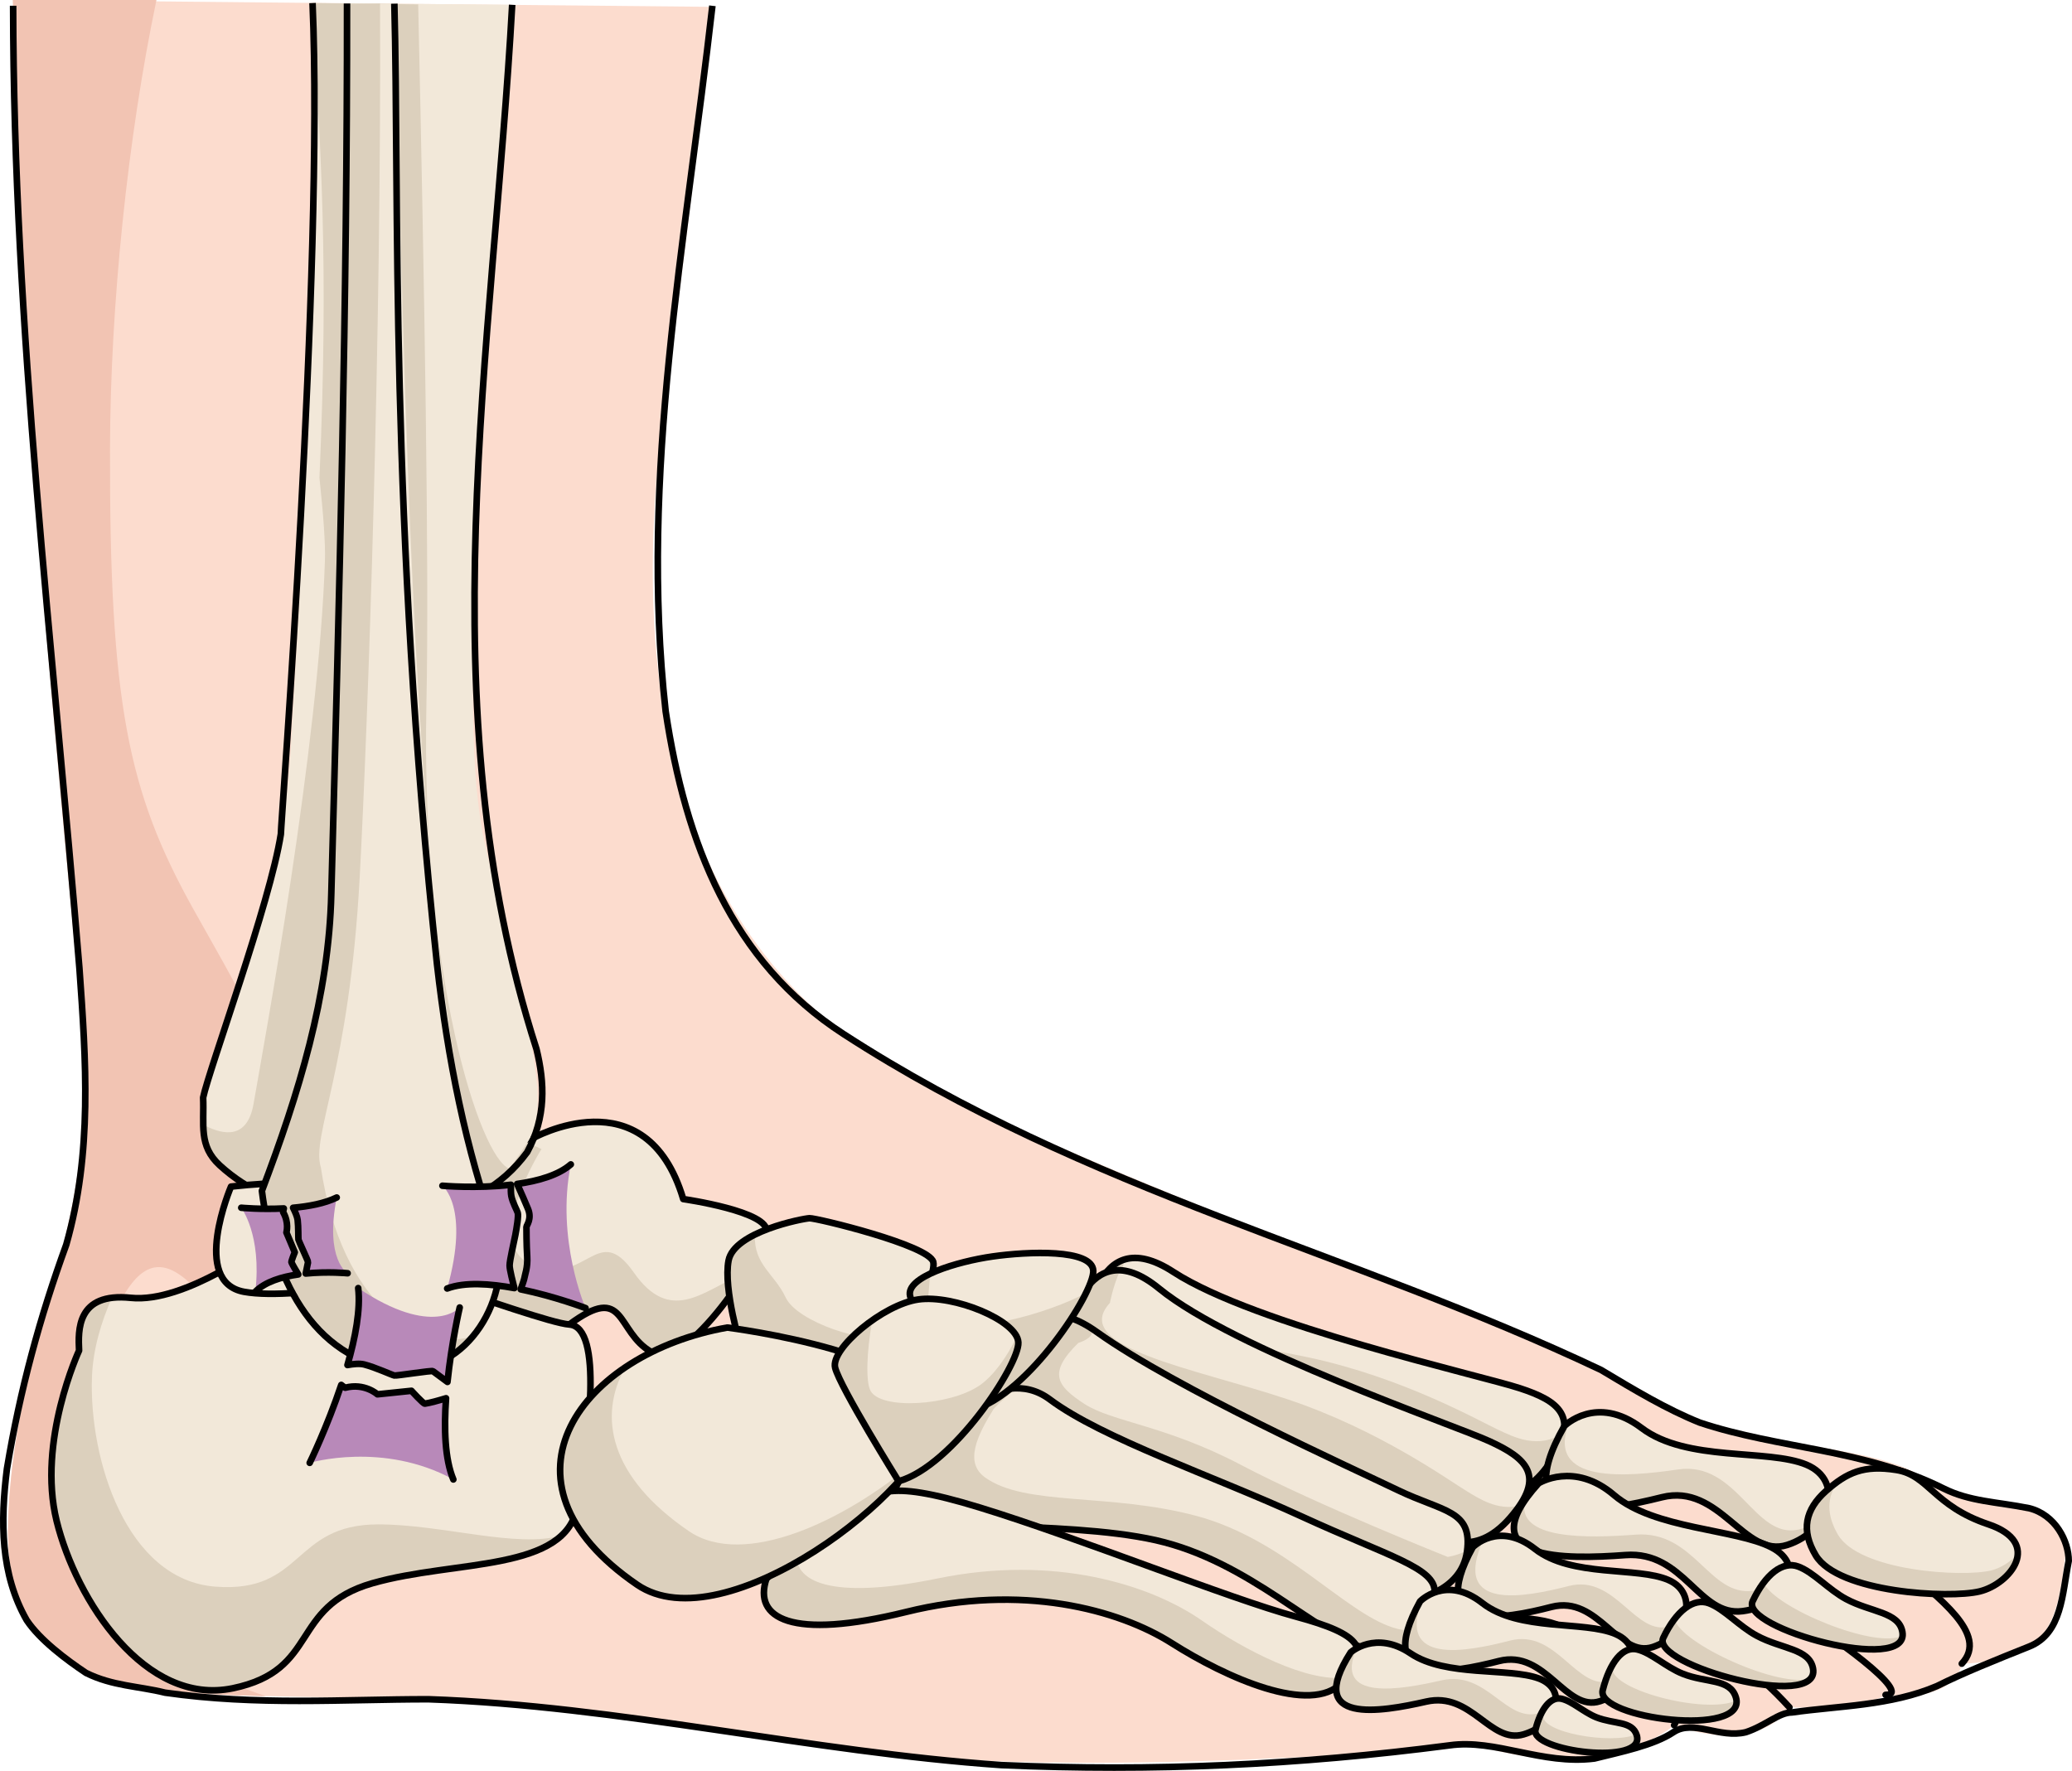 <?xml version="1.0" encoding="utf-8"?>
<!-- Generator: Adobe Illustrator 16.0.0, SVG Export Plug-In . SVG Version: 6.00 Build 0)  -->
<!DOCTYPE svg PUBLIC "-//W3C//DTD SVG 1.1//EN" "http://www.w3.org/Graphics/SVG/1.1/DTD/svg11.dtd">
<svg version="1.1" id="Layer_1" xmlns="http://www.w3.org/2000/svg" xmlns:xlink="http://www.w3.org/1999/xlink" x="0px" y="0px"
	 width="314.556px" height="268.864px" viewBox="0 0 314.556 268.864" enable-background="new 0 0 314.556 268.864"
	 xml:space="preserve">
<g>
	<g>
		<path fill="#FCDCCE" d="M291.86,224.201c-8.957-5.598-27.203-3.593-44.332-13.339c-17.139-9.751-71.16-28.669-105.338-45.231
			c-34.178-16.573-48.659-50.844-41.148-105.478c3.891-28.302,5.008-40.265,7.271-59.111L1.956,0
			c0.055,1.476,0.062,2.903-0.014,4.251C0.504,29.918,9.168,121.066,12.34,153.933c3.17,32.862-9.717,47.306-11.072,75.9
			c-1.358,28.61,20.584,27.229,48.433,27.87c27.857,0.647,47.691,2.988,80.056,7.891c32.367,4.918,94.469-0.584,94.469-0.584
			c19.951,6.003,29.932-3.084,29.932-3.084c13.325,4.735,17.502-2.711,17.502-2.711c11.731,0.39,14.595-1.891,14.595-1.891
			c11.016,1.135,11.574-4.74,11.574-4.74c13.17-0.39,14.462-6.287,15.647-15.842C314.653,227.187,300.812,229.789,291.86,224.201z"
			/>
		<path fill="#F2C4B3" d="M53.434,209.521c-12.506-7.62-19.03-20.321-14.535-34.585c4.49-14.266,0.03-19.656-9.7-37.189
			c-9.726-17.525-12.59-30.962-12.5-69.668C16.751,46.431,19.377,20.864,23.754,0H1.956c0.055,1.476,0.062,2.903-0.014,4.251
			C0.504,29.918,9.168,121.066,12.34,153.933c3.17,32.862-9.717,47.306-11.072,75.9c-1.19,25.326,15.856,27.15,39.094,27.683
			c-28.346-9.296-32.323-29.245-26.846-47.43c6.715-22.312,11.646-21.844,21.269-7.997C44.402,215.94,65.935,217.145,53.434,209.521
			z"/>
		<path fill="none" stroke="#000000" stroke-linecap="round" stroke-linejoin="round" stroke-miterlimit="10" d="M61.531,211.945
			c0,0-27.227-4.321-23.593-30.063c3.641-25.735,7.875-30.994,4.665-40.416"/>
		<path fill="none" stroke="#000000" stroke-linecap="round" stroke-linejoin="round" stroke-miterlimit="10" d="M297.827,252.584
			c4.266-4.529-3.961-10.136-8.486-14.399c-4.523-4.255-13.273-3.267-13.273-3.267"/>
		<path fill="none" stroke="#000000" stroke-linecap="round" stroke-linejoin="round" stroke-miterlimit="10" d="M286.253,257.324
			c4.445,0.051-8.34-9.326-15.047-13.134c-6.692-3.801-11.111-4.408-11.111-4.408"/>
		<path fill="none" stroke="#000000" stroke-linecap="round" stroke-linejoin="round" stroke-miterlimit="10" d="M271.658,259.215
			c-4.545-4.991-12.056-11.412-20.942-14.42"/>
		<path fill="none" stroke="#000000" stroke-linecap="round" stroke-linejoin="round" stroke-miterlimit="10" d="M254.156,261.926
			c0,0,2.811-4.131-7.604-9.485c-10.416-5.358-7.502-6.226-17.778-6.997"/>
		<path fill="none" stroke="#000000" stroke-linejoin="round" stroke-miterlimit="10" d="M108.151,0.881
			c-4.096,36.108-11.096,71.108-7.096,107.108c3,20,10,38,27,49c37,24,77,33,115,51c5,3,10,6,15,8c12,4,25,4,37,10c4,2,8,2,13,3
			c4,1,6,5,6,8c-1,5-1,11-6,13s-10,4-14,6c-7,3-15,3-22,4c-2,0-4,2-7,3c-4,1-8-2-11,0s-8,3-12,4c-8,1-15-3-22-2c-23,3-45,4-68,3
			c-29-2-58-9-87-10c-13,0-26,1-40-1c-4-1-8-1-12-3c-3-2-7-5-9-8c-4-7-4-15-3-23c2-12,5-23,9-34c4-14,3-28,2-42
			c-4-49-10-97-10.061-146.116"/>
	</g>
	<g>
		<g>
			<g>
				<g>
					<path fill="#F2E8D9" d="M164.997,202.358c0,0,0.811-17.271,13.139-9.245c12.324,8.039,46.731,15.722,52.583,17.653
						c5.848,1.918,9.297,4.266,4.539,11.362c-4.746,7.096-10.063,4.239-13.009,2.864c-2.946-1.364-14.357-7.897-28.829-11.001
						C178.943,210.898,159.607,209.886,164.997,202.358z"/>
					<path fill="#DCD0BD" d="M164.997,202.358c0,0,0.45-9.447,5.683-11.11c-0.383,1.804-0.45,3.195-0.45,3.195
						c-5.393,7.54,13.951,8.546,28.422,11.644c14.478,3.099,25.88,9.64,28.82,11.001c2.32,1.074,6.101,3.057,9.92,0.41
						c-0.226,1.273-0.896,2.788-2.134,4.631c-4.746,7.096-10.063,4.239-13.009,2.864c-2.946-1.364-14.357-7.897-28.829-11.001
						C178.943,210.898,159.607,209.886,164.997,202.358z"/>
					<path fill="none" stroke="#000000" stroke-linecap="round" stroke-linejoin="round" stroke-miterlimit="10" d="
						M164.997,202.358c0,0,0.811-17.271,13.139-9.245c12.324,8.039,46.731,15.722,52.583,17.653
						c5.848,1.918,9.297,4.266,4.539,11.362c-4.746,7.096-10.063,4.239-13.009,2.864c-2.946-1.364-14.357-7.897-28.829-11.001
						C178.943,210.898,159.607,209.886,164.997,202.358z"/>
					<path fill="#F2E8D9" d="M161.865,203.172c0,0,2.804-16.786,14.098-7.546c11.294,9.244,44.547,20.631,50.133,23.18
						c5.585,2.558,8.725,5.214,3.177,11.61c-5.546,6.401-10.484,3.015-13.241,1.345c-2.77-1.675-13.329-9.349-27.323-14.005
						C174.706,213.089,155.631,209.931,161.865,203.172z"/>
					<path fill="#DCD0BD" d="M161.865,203.172c0,0,1.784-10.601,8.186-10.306c-1.122,2.51-1.545,4.941-1.545,4.941
						c-6.226,6.762,12.851,9.932,26.848,14.603c14.006,4.654,24.558,12.325,27.33,13.995c1.846,1.114,4.665,2.992,7.988,2.199
						c-0.384,0.576-0.839,1.167-1.399,1.812c-5.546,6.401-10.484,3.015-13.241,1.345c-2.77-1.675-13.329-9.349-27.323-14.005
						C174.706,213.089,155.631,209.931,161.865,203.172z"/>
					<path fill="none" stroke="#000000" stroke-linecap="round" stroke-linejoin="round" stroke-miterlimit="10" d="
						M161.865,203.172c0,0,2.804-16.786,14.098-7.546c11.294,9.244,44.547,20.631,50.133,23.18c5.585,2.558,8.725,5.214,3.177,11.61
						c-5.546,6.401-10.484,3.015-13.241,1.345c-2.77-1.675-13.329-9.349-27.323-14.005
						C174.706,213.089,155.631,209.931,161.865,203.172z"/>
					<path fill="#F2E8D9" d="M153.109,209.313c0,0,1.517-15.594,13.446-7.054c11.922,8.522,38.689,20.63,45.638,23.976
						c6.953,3.345,11.379,3.022,10.521,9.309c-0.86,6.279-8.185,7.278-8.185,7.278s-21.878-8.161-34.384-14.359
						c-12.495-6.208-21.467-6.684-26.063-9.51C149.481,216.125,147.923,214.137,153.109,209.313z"/>
					<path fill="#DCD0BD" d="M153.109,209.313c0,0,1.326-13.557,11.184-8.461c3.604,1.793-0.586,3.033-0.586,3.033
						c-4.69,4.604-3.269,6.528,0.934,9.271c4.207,2.726,12.361,3.248,23.769,9.262c11.416,6.017,31.372,13.962,31.372,13.962
						s1.373-0.188,2.943-0.967c-0.005,0.045-0.004,0.084-0.01,0.131c-0.86,6.279-8.185,7.278-8.185,7.278
						s-21.878-8.161-34.384-14.359c-12.495-6.208-21.467-6.684-26.063-9.51C149.481,216.125,147.923,214.137,153.109,209.313z"/>
					<path fill="none" stroke="#000000" stroke-linecap="round" stroke-linejoin="round" stroke-miterlimit="10" d="
						M153.109,209.313c0,0,1.517-15.594,13.446-7.054c11.922,8.522,38.689,20.63,45.638,23.976
						c6.953,3.345,11.379,3.022,10.521,9.309c-0.86,6.279-8.185,7.278-8.185,7.278s-21.878-8.161-34.384-14.359
						c-12.495-6.208-21.467-6.684-26.063-9.51C149.481,216.125,147.923,214.137,153.109,209.313z"/>
					<path fill="#F2E8D9" d="M141.832,217.922c0,0,9.66-11.352,17.543-5.456c7.883,5.912,24.927,11.659,38.23,17.771
						c13.305,6.112,20.359,7.809,20.188,11.496c-0.17,3.681-1.726,11.042-9.779,8.818c-8.05-2.222-18.189-13.477-32.556-16.711
						c-14.36-3.221-38.198-1.051-39.549-4.965C134.554,224.967,139.309,222.244,141.832,217.922z"/>
					<path fill="#DCD0BD" d="M141.832,217.922c0,0,6.096-7.16,12.56-7.145c-2.142,1.576-3.548,3.141-3.548,3.141
						c-2.475,4.01-4.482,8.101-1.312,10.385c6.188,4.447,18.86,2.305,32.119,5.854c13.279,3.551,22.371,14.56,29.789,16.938
						c2.166,0.694,3.825,0.59,5.131,0.011c-1.272,2.682-3.749,4.773-8.557,3.445c-8.05-2.222-18.189-13.477-32.556-16.711
						c-14.36-3.221-38.198-1.051-39.549-4.965C134.554,224.967,139.309,222.244,141.832,217.922z"/>
					<path fill="none" stroke="#000000" stroke-linecap="round" stroke-linejoin="round" stroke-miterlimit="10" d="
						M141.832,217.922c0,0,9.66-11.352,17.543-5.456c7.883,5.912,24.927,11.659,38.23,17.771
						c13.305,6.112,20.359,7.809,20.188,11.496c-0.17,3.681-1.726,11.042-9.779,8.818c-8.05-2.222-18.189-13.477-32.556-16.711
						c-14.36-3.221-38.198-1.051-39.549-4.965C134.554,224.967,139.309,222.244,141.832,217.922z"/>
					<path fill="#F2E8D9" d="M116.347,239.712c0,0,7.571-7.893,12.259-10.368c4.692-2.472,5.08-5.087,20.164-0.454
						c15.079,4.627,37.967,13.864,47.976,16.559c10.017,2.703,11.634,4.979,6.976,10.017c-4.683,5.034-17.646-0.794-25.783-5.965
						c-8.129-5.171-22.837-9.116-40.369-4.77C120.037,249.063,114.35,245.684,116.347,239.712z"/>
					<path fill="#DCD0BD" d="M116.347,239.712c0,0,2.005-2.099,4.601-4.469c-0.774,4.993,5.231,7.723,21.389,4.406
						c17.688-3.631,32.223,0.897,40.138,6.395c6.397,4.44,15.929,9.435,21.928,8.64c-0.218,0.251-0.438,0.514-0.681,0.781
						c-4.683,5.034-17.646-0.794-25.783-5.965c-8.129-5.171-22.837-9.116-40.369-4.77
						C120.037,249.063,114.35,245.684,116.347,239.712z"/>
					<path fill="none" stroke="#000000" stroke-linecap="round" stroke-linejoin="round" stroke-miterlimit="10" d="
						M116.347,239.712c0,0,7.571-7.893,12.259-10.368c4.692-2.472,5.08-5.087,20.164-0.454
						c15.079,4.627,37.967,13.864,47.976,16.559c10.017,2.703,11.634,4.979,6.976,10.017c-4.683,5.034-17.646-0.794-25.783-5.965
						c-8.129-5.171-22.837-9.116-40.369-4.77C120.037,249.063,114.35,245.684,116.347,239.712z"/>
				</g>
				<path fill="#F2E8D9" d="M86.435,201.092c-10.076-0.372-15.38-2.024-17.401-5.273c-2.006-3.262-1.299-21.772,11.698-22.927
					c0,0,17.335-9.883,22.991,9.155c0,0,13.254,1.891,12.628,5.018c-0.628,3.124-11.922,21.329-17.429,18.225
					C93.402,202.18,95.132,194.653,86.435,201.092"/>
				<path fill="#DCD0BD" d="M69.033,195.818c-1.927-3.136-1.335-20.361,10.246-22.715l2.923,1.353c0,0-9.281,14.726-1.174,17.717
					c8.104,2.995,9.715-6.808,15.205,1.038c5.503,7.855,10.445,2.862,15.982,0.471c0.289-0.127,0.565-0.194,0.832-0.236
					c-3.929,6.169-10.373,13.956-14.126,11.844c-5.52-3.109-3.79-10.636-12.487-4.197C76.358,200.72,71.055,199.067,69.033,195.818z
					"/>
				<path fill="none" stroke="#000000" stroke-linecap="round" stroke-linejoin="round" stroke-miterlimit="10" d="M86.435,201.092
					c-10.076-0.372-15.38-2.024-17.401-5.273c-2.006-3.262-1.299-21.772,11.698-22.927c0,0,17.335-9.883,22.991,9.155
					c0,0,13.254,1.891,12.628,5.018c-0.628,3.124-11.922,21.329-17.429,18.225C93.402,202.18,95.132,194.653,86.435,201.092"/>
				<path fill="#F2E8D9" d="M40.2,188.785c0,0-12.074,9.116-20.335,8.26c-8.26-0.854-7.999,4.946-7.861,8.005
					c0,0-6.386,13.747-3.409,25.858c2.985,12.105,13.45,28.158,26.722,25.419c13.28-2.743,8.579-12.317,21.209-15.949
					c12.634-3.618,29.465-1.632,31.143-11.804c1.679-10.171,3.96-27.096-1.233-27.482C81.237,200.715,46.816,186.957,40.2,188.785z"
					/>
				<path fill="#DCD0BD" d="M12.004,205.05c-0.119-2.641-0.322-7.339,4.974-8.001c-1.589,3.609-2.858,7.737-3.018,12.007
					c-0.453,12.462,5.194,30.786,18.708,31.835c13.51,1.042,11.634-9.459,24.772-9.45c9.778,0.005,20.941,3.661,27.823,1.681
					c-5.415,5.078-18.468,4.313-28.738,7.257c-12.63,3.632-7.929,13.206-21.209,15.949c-13.271,2.739-23.736-13.313-26.722-25.419
					C5.618,218.797,12.004,205.05,12.004,205.05z"/>
				<path fill="none" stroke="#000000" stroke-linecap="round" stroke-linejoin="round" stroke-miterlimit="10" d="M40.2,188.785
					c0,0-12.074,9.116-20.335,8.26c-8.26-0.854-7.999,4.946-7.861,8.005c0,0-6.386,13.747-3.409,25.858
					c2.985,12.105,13.45,28.158,26.722,25.419c13.28-2.743,8.579-12.317,21.209-15.949c12.634-3.618,29.465-1.632,31.143-11.804
					c1.679-10.171,3.96-27.096-1.233-27.482C81.237,200.715,46.816,186.957,40.2,188.785z"/>
				<path fill="#F2E8D9" d="M77.756,0.732l-30.31-0.268c1.346,25.561-0.773,71.3-3.303,113.395
					c-1.611,26.816-12.123,43.138-12.959,53.326c-0.819,10.194,2.389,10.911,8.792,14.026c17.838,7.441,33.47-0.317,33.47-0.317
					l1.788-1.021c0,0,0.982-0.532,4.969-6.621c3.966-6.103-1.086-20.516-6.568-44.986C69.042,107.714,73.975,61.7,77.756,0.732z"/>
				<path fill="#DCD0BD" d="M64.737,106.8c0.428-20.353-0.279-62.747-1.252-106.134L47.446,0.465
					c1.185,22.544,2.507,38.575,1.052,72.086c0.611,5.744,0.916,10.035,0.832,12.525c-0.929,28.351-9.185,73.003-10.836,82.499
					c-0.931,5.384-4.492,4.8-7.415,3.295c0.233,6.734,3.378,7.66,8.897,10.342c17.838,7.441,33.47-0.317,33.47-0.317l1.788-1.021
					c0,0,0.472-0.264,2.088-2.435C72.848,175.726,63.865,148.1,64.737,106.8z"/>
				<path fill="none" stroke="#000000" stroke-linejoin="round" stroke-miterlimit="10" d="M77.756,0.732
					c-2.873,52.165-13.099,106.264,3.688,158.544c1.259,5.144,1.48,10.329-1.409,15.648c-3.928,5.363-9.023,7.661-14.167,8.92
					c-11.366,1.526-23.857,1.021-32.511-6.922c-3.244-2.979-2.34-6.135-2.518-10.284c0.859-4.193,10.166-29.532,11.798-39.994
					c-0.045-1.037,6.542-86.146,4.81-126.18"/>
				<path fill="#F2E8D9" d="M35.069,180.155c0,0-6.194,14.495,1.991,15.976c8.196,1.482,29.933-2.819,29.385-5.795
					C65.899,187.385,63.165,177.066,35.069,180.155z"/>
				<path fill="none" stroke="#000000" stroke-linecap="round" stroke-linejoin="round" stroke-miterlimit="10" d="M35.069,180.155
					c0,0-6.194,14.495,1.991,15.976c8.196,1.482,29.933-2.819,29.385-5.795C65.899,187.385,63.165,177.066,35.069,180.155z"/>
				<path fill="#F2E8D9" d="M60.062,6.73c-0.055-1.922-0.118-3.87-0.194-6.174l-7.174,0.119
					c0.373,51.539-1.627,112.598-2.971,137.499c-1.579,29.44-11.243,38.214-9.746,43.037c5.723,38.076,44.456,32.907,33.47-0.317
					C62.469,147.675,61.379,51.699,60.062,6.73z"/>
				<path fill="#DCD0BD" d="M48.708,177.231c-1.496-4.817,4.312-14.567,5.898-44.016c1.292-24.132,3.313-82.195,3.09-132.69
					l-5.003,0.15c0.373,51.539-1.627,112.598-2.971,137.499c-1.579,29.44-11.243,38.214-9.746,43.037
					c4.018,26.698,24.23,32.112,32.187,21.532C63.854,205.74,51.863,198.205,48.708,177.231z"/>
				<path fill="none" stroke="#000000" stroke-linejoin="round" stroke-miterlimit="10" d="M59.867,0.557
					c0.764,28.942-0.771,78.049,6.477,145.856c1.658,14.479,4.311,27.874,9.036,41.183c2.475,9.246-4.298,20.967-14.716,20.374
					c-13.573-1.498-19.337-14.762-20.906-27.164c5.603-14.789,10.168-29.533,10.539-45.136C51.5,90.933,52.726,45.561,52.682,0.53"
					/>
				<g>
					<path fill="#F2E8D9" d="M237.492,216.507c0,0,4.865-4.891,11.728,0.302c6.849,5.184,19.144,3.124,25.015,5.567
						c5.869,2.457,3.626,10.083-2.914,12.187c-6.531,2.104-10.204-9.453-19.037-7.239
						C243.461,229.526,228.502,232.354,237.492,216.507z"/>
					<path fill="#DCD0BD" d="M237.492,216.507c0,0,0.272-0.252,0.747-0.584c-3.762,9.45,8.706,8.318,16.524,7.176
						c9.006-1.292,11.517,10.57,18.23,9.136c1.277-0.28,2.422-0.777,3.407-1.423c-1.076,1.616-2.814,3.022-5.081,3.751
						c-6.531,2.104-10.204-9.453-19.037-7.239C243.461,229.526,228.502,232.354,237.492,216.507z"/>
					<path fill="none" stroke="#000000" stroke-linecap="round" stroke-linejoin="round" stroke-miterlimit="10" d="
						M237.492,216.507c0,0,4.865-4.891,11.728,0.302c6.849,5.184,19.144,3.124,25.015,5.567c5.869,2.457,3.626,10.083-2.914,12.187
						c-6.531,2.104-10.204-9.453-19.037-7.239C243.461,229.526,228.502,232.354,237.492,216.507z"/>
				</g>
				<g>
					<path fill="#F2E8D9" d="M233.575,225.203c0,0,5.378-3.412,11.467,1.795c6.09,5.192,18.413,5.115,23.873,7.923
						c5.466,2.8,2.313,8.817-4.357,9.691c-6.672,0.885-8.856-9.175-17.795-8.514C237.825,236.758,222.795,237.119,233.575,225.203z"
						/>
					<path fill="#DCD0BD" d="M231.535,227.74c-1.567,6.123,9.577,5.797,16.775,5.257c8.938-0.655,11.123,9.399,17.799,8.525
						c2.398-0.313,4.338-1.308,5.591-2.569c-0.153,2.536-2.952,5.109-7.143,5.659c-6.672,0.885-8.856-9.175-17.795-8.514
						C238.516,236.703,225.097,237.043,231.535,227.74z"/>
					<path fill="none" stroke="#000000" stroke-linecap="round" stroke-linejoin="round" stroke-miterlimit="10" d="
						M233.575,225.203c0,0,5.378-3.412,11.467,1.795c6.09,5.192,18.413,5.115,23.873,7.923c5.466,2.8,2.313,8.817-4.357,9.691
						c-6.672,0.885-8.856-9.175-17.795-8.514C237.825,236.758,222.795,237.119,233.575,225.203z"/>
				</g>
				<g>
					<path fill="#F2E8D9" d="M223.578,234.915c0,0,3.922-4.087,9.467,0.265c5.551,4.348,15.479,2.639,20.23,4.697
						c4.745,2.044,2.927,8.424-2.339,10.178c-5.28,1.753-8.268-7.91-15.393-6.085C228.411,245.808,216.323,248.152,223.578,234.915z
						"/>
					<path fill="#DCD0BD" d="M223.578,234.915c0,0,0.574-0.589,1.579-1.089c-4.842,10.873,6.277,8.685,13.009,6.967
						c7.138-1.835,10.124,7.833,15.402,6.084c0.757-0.257,1.433-0.616,2.043-1.025c-0.72,1.788-2.365,3.443-4.675,4.203
						c-5.28,1.753-8.268-7.91-15.393-6.085C228.411,245.808,216.323,248.152,223.578,234.915z"/>
					<path fill="none" stroke="#000000" stroke-linecap="round" stroke-linejoin="round" stroke-miterlimit="10" d="
						M223.578,234.915c0,0,3.922-4.087,9.467,0.265c5.551,4.348,15.479,2.639,20.23,4.697c4.745,2.044,2.927,8.424-2.339,10.178
						c-5.28,1.753-8.268-7.91-15.393-6.085C228.411,245.808,216.323,248.152,223.578,234.915z"/>
				</g>
				<g>
					<path fill="#F2E8D9" d="M215.581,243.134c0,0,3.913-4.096,9.462,0.251c5.546,4.344,15.479,2.644,20.224,4.703
						c4.739,2.047,2.942,8.434-2.337,10.19c-5.272,1.738-8.257-7.924-15.385-6.088C220.402,254.019,208.317,256.368,215.581,243.134
						z"/>
					<path fill="#DCD0BD" d="M215.581,243.134c0,0,0.13-0.152,0.39-0.348c-4.102,10.117,6.703,7.99,13.284,6.293
						c7.133-1.828,10.123,7.84,15.393,6.091c1.312-0.438,2.396-1.155,3.237-2.021c-0.478,2.119-2.258,4.227-4.955,5.129
						c-5.272,1.738-8.257-7.924-15.385-6.088C220.402,254.019,208.317,256.368,215.581,243.134z"/>
					<path fill="none" stroke="#000000" stroke-linecap="round" stroke-linejoin="round" stroke-miterlimit="10" d="
						M215.581,243.134c0,0,3.913-4.096,9.462,0.251c5.546,4.344,15.479,2.644,20.224,4.703c4.739,2.047,2.942,8.434-2.337,10.19
						c-5.272,1.738-8.257-7.924-15.385-6.088C220.402,254.019,208.317,256.368,215.581,243.134z"/>
				</g>
				<g>
					<path fill="#F2E8D9" d="M205.049,250.871c0,0,3.79-3.426,9.107,0.166c5.319,3.585,14.887,2.111,19.435,3.789
						c4.563,1.677,2.79,7.006-2.3,8.5c-5.087,1.484-7.912-6.549-14.785-4.978C209.633,259.911,197.983,261.937,205.049,250.871z"/>
					<path fill="#DCD0BD" d="M205.049,250.871c0,0,0.331-0.302,0.924-0.623c-3.624,8.11,6.616,6.31,12.895,4.864
						c6.877-1.556,9.694,6.481,14.781,4.982c0.948-0.271,1.767-0.673,2.457-1.167c-0.428,1.803-2.169,3.619-4.814,4.398
						c-5.087,1.484-7.912-6.549-14.785-4.978C209.633,259.911,197.983,261.937,205.049,250.871z"/>
					<path fill="none" stroke="#000000" stroke-linecap="round" stroke-linejoin="round" stroke-miterlimit="10" d="
						M205.049,250.871c0,0,3.79-3.426,9.107,0.166c5.319,3.585,14.887,2.111,19.435,3.789c4.563,1.677,2.79,7.006-2.3,8.5
						c-5.087,1.484-7.912-6.549-14.785-4.978C209.633,259.911,197.983,261.937,205.049,250.871z"/>
				</g>
				<path fill="#F2E8D9" d="M272.998,237.843c2.358,0.877,4.557,3.477,7.262,4.931c3.795,2.031,8.006,1.939,8.546,4.983
					c1.177,6.543-24.672-0.532-22.732-4.651C268.011,238.988,270.652,236.953,272.998,237.843z"/>
				<path fill="#DCD0BD" d="M266.073,243.105c0.517-1.096,1.079-2.023,1.675-2.808c1.596,3.772,17.119,10.233,21.09,8.004
					C288.44,253.868,264.189,247.1,266.073,243.105z"/>
				<path fill="none" stroke="#000000" stroke-linecap="round" stroke-linejoin="round" stroke-miterlimit="10" d="M272.998,237.843
					c2.358,0.877,4.557,3.477,7.262,4.931c3.795,2.031,8.006,1.939,8.546,4.983c1.177,6.543-24.672-0.532-22.732-4.651
					C268.011,238.988,270.652,236.953,272.998,237.843z"/>
				<path fill="#F2E8D9" d="M259.438,243.413c2.347,0.89,4.561,3.481,7.25,4.925c3.798,2.045,8.01,1.955,8.553,4.991
					c1.175,6.543-24.669-0.532-22.739-4.652C254.45,244.568,257.087,242.541,259.438,243.413z"/>
				<path fill="#DCD0BD" d="M252.501,248.677c0.536-1.114,1.116-2.067,1.731-2.859c0.766,3.685,16.24,10.744,20.712,8.934
					C272.044,258.639,250.742,252.434,252.501,248.677z"/>
				<path fill="none" stroke="#000000" stroke-linecap="round" stroke-linejoin="round" stroke-miterlimit="10" d="M259.438,243.413
					c2.347,0.89,4.561,3.481,7.25,4.925c3.798,2.045,8.01,1.955,8.553,4.991c1.175,6.543-24.669-0.532-22.739-4.652
					C254.45,244.568,257.087,242.541,259.438,243.413z"/>
				<path fill="#F2E8D9" d="M248.536,250.424c2.148,0.496,4.405,2.701,6.931,3.698c3.552,1.42,7.156,0.688,8.057,3.565
					c1.919,6.204-21.295,3.232-20.211-1.071C244.404,252.301,246.392,249.92,248.536,250.424z"/>
				<path fill="#DCD0BD" d="M243.313,256.616c0.451-1.769,1.055-3.197,1.749-4.237c-0.072,0.182-0.147,0.362-0.221,0.557
					c-1.209,3.459,14.13,7.483,18.776,5.228C264.22,263.733,242.253,260.802,243.313,256.616z"/>
				<path fill="none" stroke="#000000" stroke-linecap="round" stroke-linejoin="round" stroke-miterlimit="10" d="M248.536,250.424
					c2.148,0.496,4.405,2.701,6.931,3.698c3.552,1.42,7.156,0.688,8.057,3.565c1.919,6.204-21.295,3.232-20.211-1.071
					C244.404,252.301,246.392,249.92,248.536,250.424z"/>
				<path fill="#F2E8D9" d="M237.074,257.918c1.635,0.373,3.35,2.044,5.268,2.813c2.708,1.071,5.448,0.523,6.133,2.715
					c1.454,4.714-16.203,2.45-15.371-0.831C233.931,259.344,235.442,257.535,237.074,257.918z"/>
				<path fill="#DCD0BD" d="M233.104,262.614c0.42-1.637,1.005-2.927,1.703-3.741c-0.18,0.47-0.344,0.963-0.492,1.517
					c-0.652,2.582,10.198,4.543,14.099,2.936c0.008,0.031,0.042,0.068,0.062,0.12C249.929,268.159,232.271,265.896,233.104,262.614z
					"/>
				<path fill="none" stroke="#000000" stroke-linecap="round" stroke-linejoin="round" stroke-miterlimit="10" d="M237.074,257.918
					c1.635,0.373,3.35,2.044,5.268,2.813c2.708,1.071,5.448,0.523,6.133,2.715c1.454,4.714-16.203,2.45-15.371-0.831
					C233.931,259.344,235.442,257.535,237.074,257.918z"/>
				<path fill="#F2E8D9" d="M112.478,204.528c0,0-2.707-8.793-1.872-13.15c0.825-4.356,11.266-6.375,12.289-6.421
					c1.027-0.046,18.158,4.093,18.789,6.644c0.624,2.55-6.258,14.987-10.302,16.458C127.339,209.53,119.357,206.411,112.478,204.528
					z"/>
				<path fill="#DCD0BD" d="M110.605,191.378c0.315-1.631,1.983-2.938,4-3.943c-0.212,4.604,2.979,5.93,4.677,9.571
					c1.709,3.634,12.19,7.263,16.233,5.794c0.632-0.235,1.347-0.761,2.081-1.451c-2.021,3.188-4.402,6.059-6.215,6.71
					c-4.043,1.472-12.024-1.647-18.904-3.53C112.478,204.528,109.771,195.735,110.605,191.378z"/>
				<path fill="none" stroke="#000000" stroke-linecap="round" stroke-linejoin="round" stroke-miterlimit="10" d="M112.478,204.528
					c0,0-2.707-8.793-1.872-13.15c0.825-4.356,11.266-6.375,12.289-6.421c1.027-0.046,18.158,4.093,18.789,6.644
					c0.624,2.55-6.258,14.987-10.302,16.458C127.339,209.53,119.357,206.411,112.478,204.528z"/>
				<path fill="#F2E8D9" d="M110.415,201.556c0,0,32.424,4.07,31.264,14.323c-1.17,10.237-31.695,33.79-44.949,24.722
					C73.505,224.725,88.439,205.447,110.415,201.556z"/>
				<path fill="#DCD0BD" d="M94.895,207.629c-4.133,7.438-2.376,16.593,9.668,24.828c8.415,5.754,23.766-1.624,34.167-10.404
					c-8.152,11.151-31.011,26.073-42,18.548C79.717,228.964,83.188,215.524,94.895,207.629z"/>
				<path fill="none" stroke="#000000" stroke-linecap="round" stroke-linejoin="round" stroke-miterlimit="10" d="M110.415,201.556
					c0,0,32.424,4.07,31.264,14.323c-1.17,10.237-31.695,33.79-44.949,24.722C73.505,224.725,88.439,205.447,110.415,201.556z"/>
				<path fill="#F2E8D9" d="M147.794,214.008c0,0-8.939-14.347-9.63-17.237c-0.709-2.893,7.145-5.238,12.512-6.007
					c5.352-0.765,15.146-1.175,15.297,2.165C166.122,196.279,156.047,211.701,147.794,214.008z"/>
				<path fill="#DCD0BD" d="M141.212,193.373c-0.343,3.922-0.578,7.219-0.578,7.219c6.402,2.397,18.605-1.261,24.218-4.264
					c-2.817,5.759-10.498,15.851-17.058,17.68c0,0-8.939-14.347-9.63-17.237C137.85,195.506,139.175,194.345,141.212,193.373z"/>
				<path fill="none" stroke="#000000" stroke-linecap="round" stroke-linejoin="round" stroke-miterlimit="10" d="M147.794,214.008
					c0,0-8.939-14.347-9.63-17.237c-0.709-2.893,7.145-5.238,12.512-6.007c5.352-0.765,15.146-1.175,15.297,2.165
					C166.122,196.279,156.047,211.701,147.794,214.008z"/>
				<path fill="#F2E8D9" d="M136.421,224.892c0,0-8.94-14.354-9.637-17.242c-0.714-2.883,7.267-9.593,12.627-10.358
					c5.352-0.768,15.036,3.177,15.188,6.529C154.749,207.165,144.668,222.59,136.421,224.892z"/>
				<path fill="#DCD0BD" d="M132.418,200.465c-0.889,4.963-0.979,9.358-0.266,10.686c1.583,2.943,12.005,2.269,16.498-0.765
					c2.179-1.472,4.29-4.467,5.688-7.426c0.14,0.288,0.247,0.577,0.262,0.86c0.149,3.345-9.932,18.77-18.179,21.071
					c0,0-8.94-14.354-9.637-17.242C126.358,205.924,129.051,202.834,132.418,200.465z"/>
				<path fill="none" stroke="#000000" stroke-linecap="round" stroke-linejoin="round" stroke-miterlimit="10" d="M136.421,224.892
					c0,0-8.94-14.354-9.637-17.242c-0.714-2.883,7.267-9.593,12.627-10.358c5.352-0.768,15.036,3.177,15.188,6.529
					C154.749,207.165,144.668,222.59,136.421,224.892z"/>
				<path fill="#F2E8D9" d="M277.226,226.358c-3.17,2.817-3.861,5.986-1.571,9.797c3.41,5.647,20.236,6.601,24.884,5.461
					c4.646-1.13,9.645-7.393,1.305-10.192c-8.344-2.805-9.043-7.475-13.968-8.248C282.955,222.399,280.391,223.558,277.226,226.358z
					"/>
				<path fill="#DCD0BD" d="M277.226,226.358c0.604-0.532,1.185-0.982,1.751-1.397c-1.628,2.35-1.725,4.966,0.016,7.991
					c3.204,5.597,18.992,6.567,23.346,5.466c1.445-0.375,2.917-1.31,3.962-2.485c-0.116,2.5-2.993,5.005-5.762,5.684
					c-4.647,1.14-21.474,0.187-24.884-5.461C273.364,232.345,274.056,229.176,277.226,226.358z"/>
				<path fill="none" stroke="#000000" stroke-linecap="round" stroke-linejoin="round" stroke-miterlimit="10" d="M277.226,226.358
					c-3.17,2.817-3.861,5.986-1.571,9.797c3.41,5.647,20.236,6.601,24.884,5.461c4.646-1.13,9.645-7.393,1.305-10.192
					c-8.344-2.805-9.043-7.475-13.968-8.248C282.955,222.399,280.391,223.558,277.226,226.358z"/>
			</g>
			<g>
				<path fill="#B889B9" d="M78.511,179.753c0.586,1.309,1.324,2.979,1.662,3.823c0.601,1.508-0.249,2.472-0.253,2.702
					s0.003,2.766,0.114,4.475c0.109,1.712-0.368,2.838-0.422,3.271c-0.025,0.198-0.285,0.963-0.56,1.732
					c5.218,1.071,9.845,2.845,9.845,2.845s-4.544-10.419-2.24-21.815C84.771,178.428,81.68,179.302,78.511,179.753z"/>
				<path fill="#B889B9" d="M77.367,192.141c-0.001-0.781,0.669-3.587,0.871-4.649c0.201-1.063,0.508-2.901,0.359-3.365
					c-0.149-0.462-0.788-1.567-0.974-2.551c-0.074-0.39-0.079-1.048-0.06-1.7c-5.243,0.61-10.398,0.15-10.398,0.15
					s4.209,3.22,0.721,15.602c2.646-1.006,6.506-0.741,10.197-0.06C77.895,194.788,77.368,192.801,77.367,192.141z"/>
			</g>
			<g>
				<path fill="none" stroke="#000000" stroke-linecap="round" stroke-linejoin="round" stroke-miterlimit="10" d="M86.657,176.785
					c-1.887,1.643-4.978,2.517-8.146,2.968c0.586,1.309,1.324,2.979,1.662,3.823c0.601,1.508-0.249,2.472-0.253,2.702
					s0.003,2.766,0.114,4.475c0.109,1.712-0.368,2.838-0.422,3.271c-0.025,0.198-0.285,0.963-0.56,1.732
					c5.218,1.071,9.845,2.845,9.845,2.845"/>
				<path fill="none" stroke="#000000" stroke-linecap="round" stroke-linejoin="round" stroke-miterlimit="10" d="M67.887,195.627
					c2.646-1.006,6.506-0.741,10.197-0.06c-0.189-0.779-0.716-2.767-0.717-3.427c-0.001-0.781,0.669-3.587,0.871-4.649
					c0.201-1.063,0.508-2.901,0.359-3.365c-0.149-0.462-0.788-1.567-0.974-2.551c-0.074-0.39-0.079-1.048-0.06-1.7
					c-5.243,0.61-10.398,0.15-10.398,0.15"/>
			</g>
			<g>
				<path fill="#B889B9" d="M52.748,207.247c0.909-0.169,1.871-0.258,2.556-0.081c1.71,0.442,4.209,1.603,4.563,1.668
					c0.354,0.065,5.688-0.798,5.862-0.651c0.084,0.07,1.139,0.848,2.202,1.631c0.632-6.069,1.859-11.304,1.859-11.304
					s-4.041,4.664-15.41-2.946C54.755,198.835,53.947,203.098,52.748,207.247z"/>
				<path fill="#B889B9" d="M67.715,212.288c-1.146,0.35-2.421,0.706-3.211,0.821c-0.241,0.036-2.037-1.952-2.037-1.952
					l-5.169,0.537c0,0-1.952-1.771-4.887-1.001c-0.219-0.124-0.418-0.271-0.604-0.428c-2.141,6.404-4.791,11.833-4.791,11.833
					s11.152-3.305,21.809,2.521C67.521,221.532,67.394,216.845,67.715,212.288z"/>
			</g>
			<g>
				<path fill="none" stroke="#000000" stroke-linecap="round" stroke-linejoin="round" stroke-miterlimit="10" d="M54.38,195.563
					c0.375,3.271-0.433,7.534-1.632,11.684c0.909-0.169,1.871-0.258,2.556-0.081c1.71,0.442,4.209,1.603,4.563,1.668
					c0.354,0.065,5.688-0.798,5.862-0.651c0.084,0.07,1.139,0.848,2.202,1.631c0.632-6.069,1.859-11.304,1.859-11.304"/>
				<path fill="none" stroke="#000000" stroke-linecap="round" stroke-linejoin="round" stroke-miterlimit="10" d="M68.824,224.62
					c-1.303-3.088-1.431-7.775-1.109-12.332c-1.146,0.35-2.421,0.706-3.211,0.821c-0.241,0.036-2.037-1.952-2.037-1.952
					l-5.169,0.537c0,0-1.952-1.771-4.887-1.001c-0.219-0.124-0.418-0.271-0.604-0.428c-2.141,6.404-4.791,11.833-4.791,11.833"/>
			</g>
			<g>
				<path fill="#B889B9" d="M51.119,181.813c-1.843,0.902-4.276,1.349-6.622,1.557c0.316,0.629,0.627,1.342,0.688,1.844
					c0.131,1.093,0.087,2.772,0.125,2.993c0.041,0.223,1.49,3.284,1.457,3.411c-0.018,0.066-0.19,0.925-0.354,1.736
					c3.354-0.335,6.361-0.043,6.361-0.043S49.252,191.3,51.119,181.813z"/>
				<path fill="#B889B9" d="M45.284,193.491c-0.395-0.642-0.823-1.371-1.037-1.837c-0.063-0.14,0.502-1.525,0.502-1.525
					l-1.268-3.013c0,0,0.436-1.447-0.498-3.084c0.018-0.193,0.058-0.38,0.105-0.562c-3.496,0.182-6.465-0.104-6.465-0.104
					s3.147,4.103,2.139,12.752C40.257,194.602,42.784,193.849,45.284,193.491z"/>
			</g>
			<g>
				<path fill="none" stroke="#000000" stroke-linecap="round" stroke-linejoin="round" stroke-miterlimit="10" d="M51.119,181.813
					c-1.843,0.902-4.276,1.349-6.622,1.557c0.316,0.629,0.627,1.342,0.688,1.844c0.131,1.093,0.087,2.772,0.125,2.993
					c0.041,0.223,1.49,3.284,1.457,3.411c-0.018,0.066-0.19,0.925-0.354,1.736c3.354-0.335,6.361-0.043,6.361-0.043"/>
				<path fill="none" stroke="#000000" stroke-linecap="round" stroke-linejoin="round" stroke-miterlimit="10" d="M38.763,196.118
					c1.494-1.517,4.021-2.27,6.521-2.627c-0.395-0.642-0.823-1.371-1.037-1.837c-0.063-0.14,0.502-1.525,0.502-1.525l-1.268-3.013
					c0,0,0.436-1.447-0.498-3.084c0.018-0.193,0.058-0.38,0.105-0.562c-3.496,0.182-6.465-0.104-6.465-0.104"/>
			</g>
		</g>
	</g>
</g>
</svg>
